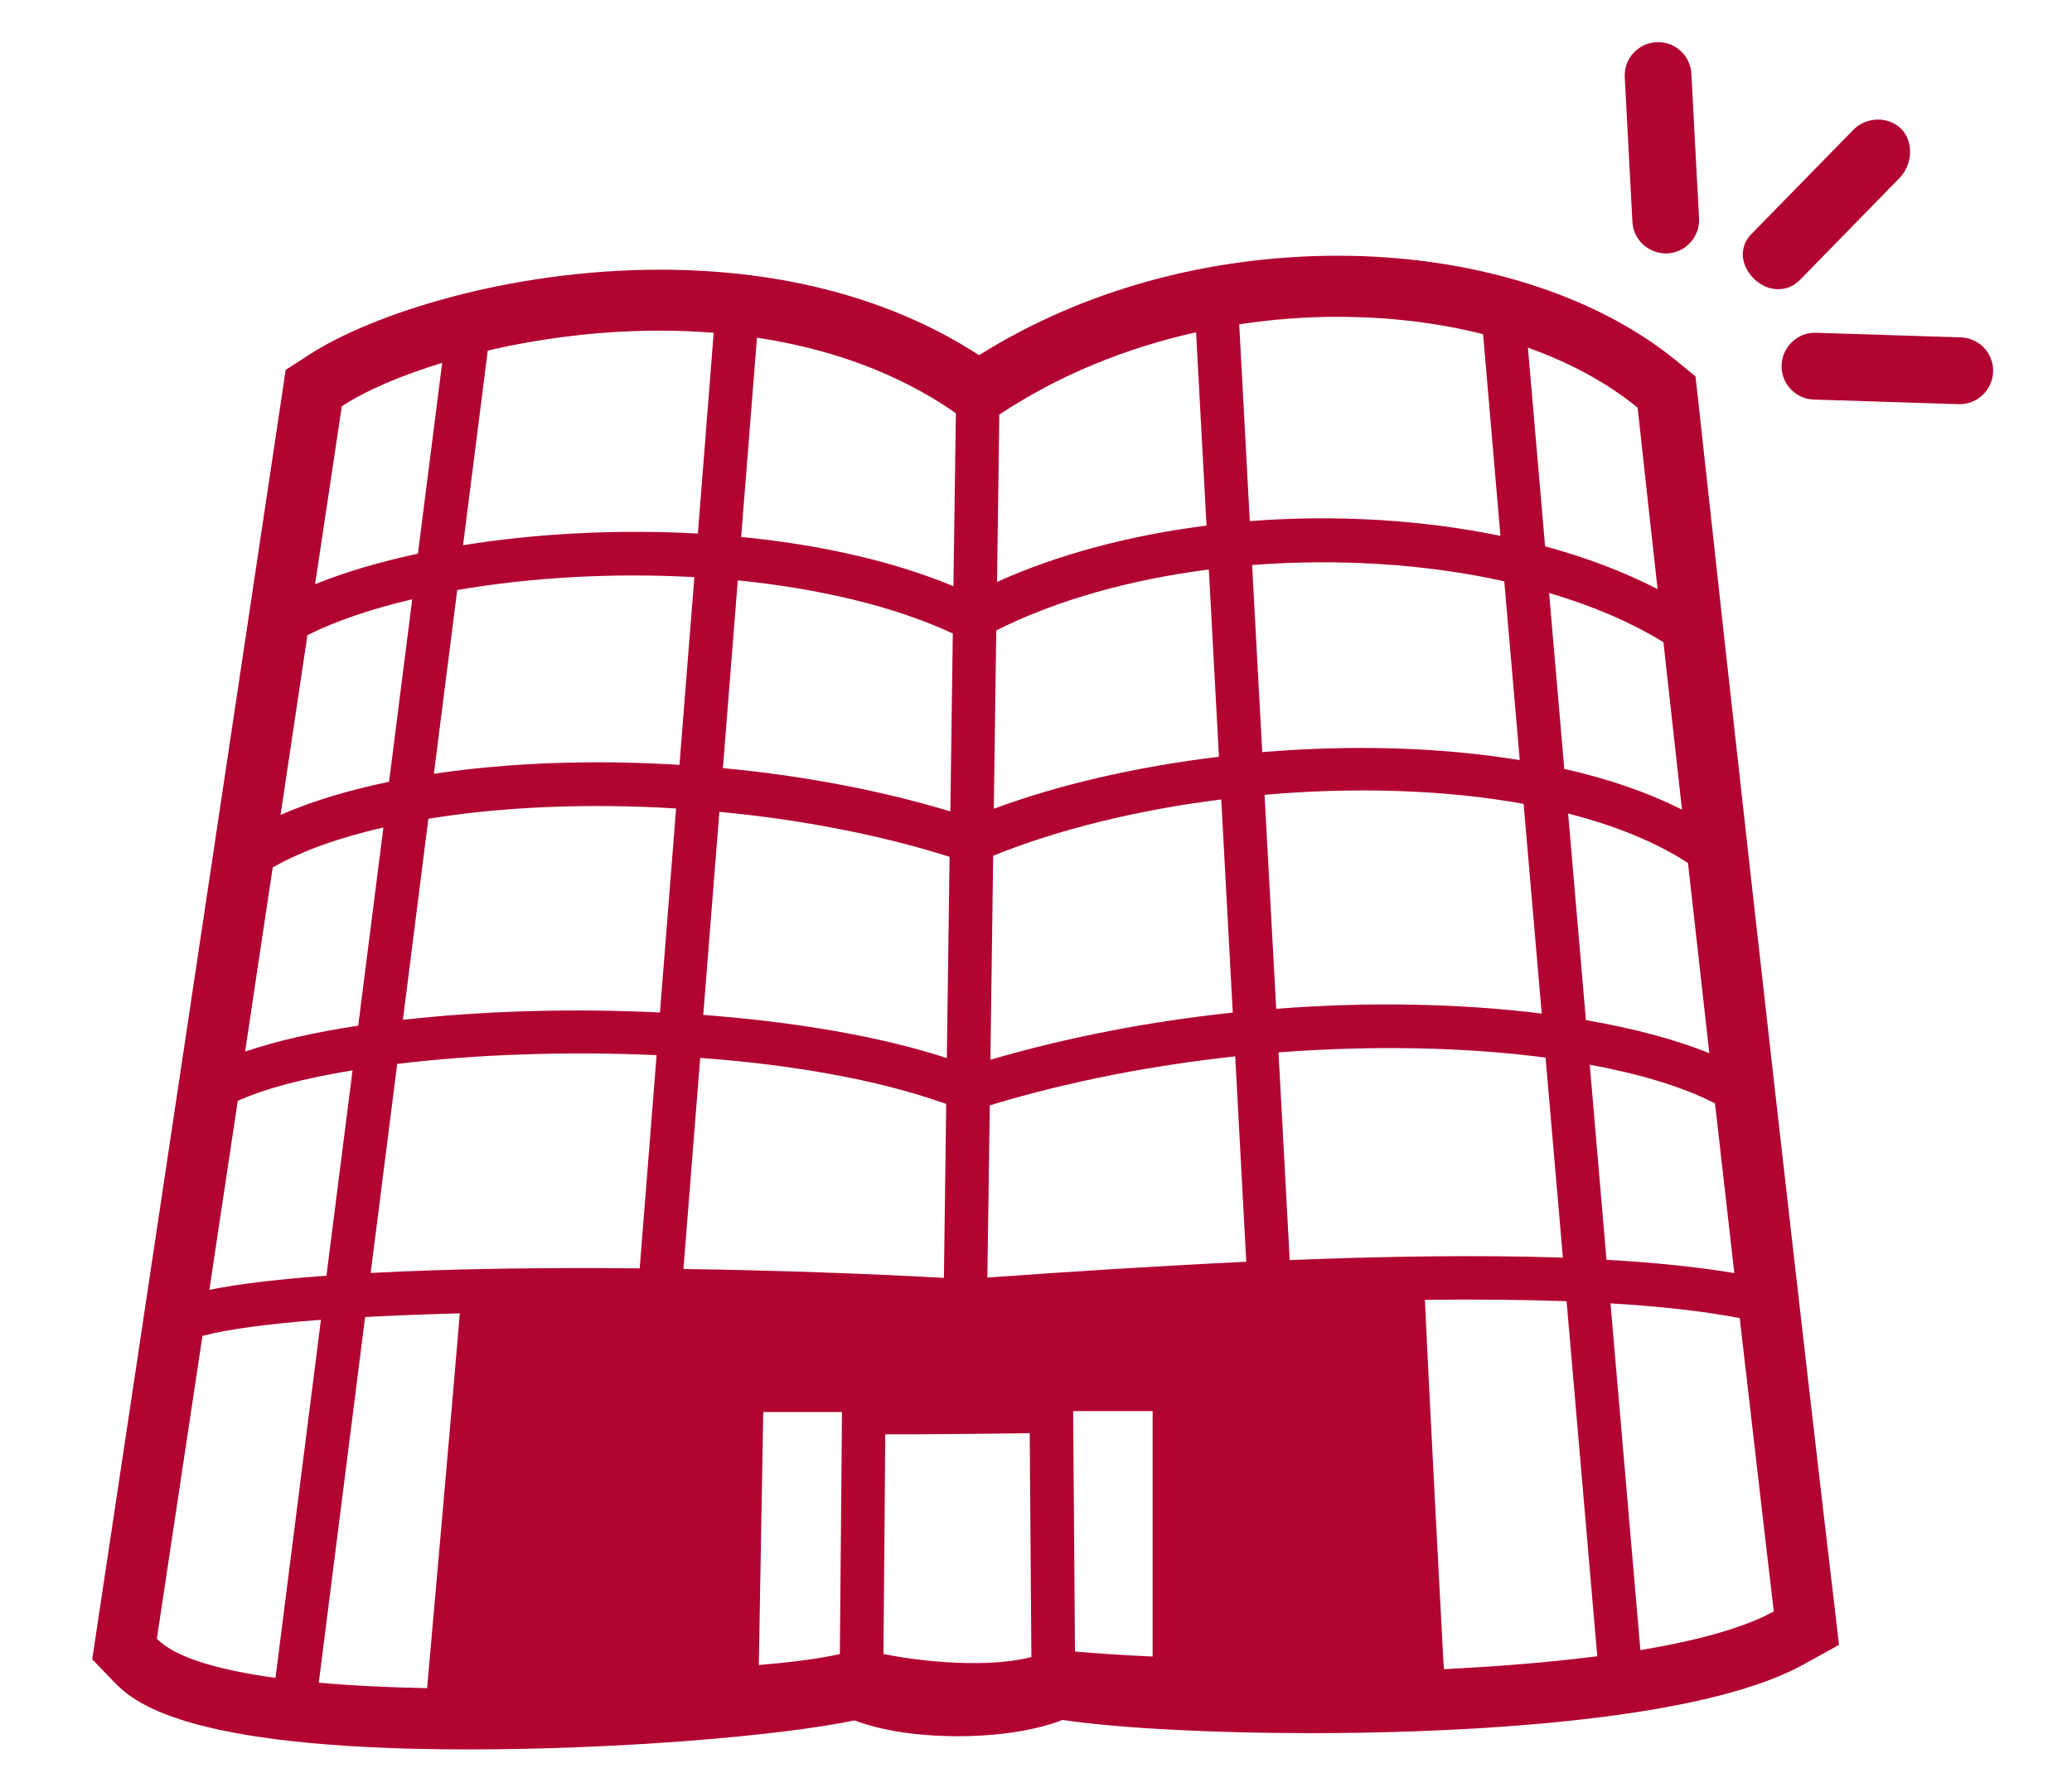 <?xml version="1.0" encoding="utf-8"?>
<svg xmlns="http://www.w3.org/2000/svg" xmlns:xlink="http://www.w3.org/1999/xlink" version="1.1" id="Ebene_1" x="0px" y="0px" viewBox="0 0 135 115" style="enable-background:new 0 0 135 115;" xml:space="preserve" width="90" height="77">
<style type="text/css">
	.st0{fill:#B10431;}
</style>
<g>
	<path class="st0" d="M127.75,21.73l-9.42-0.3c-1.2-0.05-2.21,0.91-2.25,2.11c-0.02,0.61,0.22,1.21,0.66,1.63   c0.39,0.38,0.91,0.6,1.45,0.61l9.42,0.3c0.02,0,0.05,0,0.07,0c1.17,0,2.14-0.93,2.18-2.11C129.9,22.77,128.95,21.76,127.75,21.73z"/>
	<path class="st0" d="M114.3,17.93c0.46,0.44,1.01,0.66,1.56,0.66c0.52,0,1.02-0.2,1.41-0.6l6.49-6.64c0.44-0.45,0.7-1.11,0.69-1.76   c-0.01-0.57-0.22-1.09-0.59-1.46l-0.12,0.13v0l0.12-0.13c-0.84-0.82-2.27-0.78-3.12,0.09l-6.64,6.79   c-0.36,0.37-0.55,0.83-0.55,1.32C113.56,16.9,113.82,17.47,114.3,17.93L114.3,17.93z"/>
	<path class="st0" d="M107.01,15.64c0.41,0.39,0.96,0.62,1.52,0.62c0.04,0,0.07,0,0.11,0c1.2-0.06,2.12-1.09,2.06-2.29l-0.5-9.42   c-0.03-0.58-0.29-1.12-0.72-1.5c-0.43-0.39-0.98-0.58-1.57-0.55c-0.58,0.03-1.11,0.29-1.5,0.72c-0.39,0.43-0.58,0.99-0.55,1.57   l0.5,9.42C106.39,14.75,106.62,15.26,107.01,15.64z"/>
</g>
<path class="st0" d="M110.65,25.89l-0.18-1.62l-1.26-1.03c-5.32-4.34-13.35-6.83-22.04-6.83c-8.5,0-16.69,2.28-23.38,6.48  c-5.61-3.65-12.73-5.57-20.78-5.57c-9.85,0-18.78,2.88-22.9,5.56l-1.5,0.97l-0.26,1.77C18.24,26.33,7.7,96.69,6.3,105.91l-0.29,1.94  l1.36,1.41c1.18,1.22,4.3,4.46,23.19,4.46c9.32,0,19.92-0.82,25.12-1.89c2.32,0.88,5.08,1.03,6.73,1.03c1.67,0,4.49-0.16,6.82-1.06  c3.69,0.54,9.7,0.86,16.22,0.86c7.2,0,24.73-0.43,32.03-4.46l2.34-1.29l-0.31-2.65C119.46,103.92,115.32,68.72,110.65,25.89z   M20.03,41.13c1.87-0.94,4.2-1.72,6.83-2.34l-1.51,11.89c-2.64,0.55-5.04,1.27-7.07,2.16C18.91,48.64,19.5,44.66,20.03,41.13z   M109.59,52.5c-2.24-1.14-4.84-2.02-7.67-2.66l-0.99-11.46c2.78,0.82,5.31,1.89,7.45,3.21C108.79,45.33,109.2,48.97,109.59,52.5z   M46.87,52.64c5.21,0.49,10.39,1.47,15,2.93l-0.18,13.11c-4.48-1.46-10.06-2.37-15.87-2.81L46.87,52.64z M43,65.71  c-5.78-0.28-11.65-0.1-16.75,0.48l1.66-13.1c4.84-0.79,10.45-1.02,16.14-0.67L43,65.71z M61.65,71.67L61.5,83  c-5.06-0.28-10.98-0.49-16.97-0.58l1.09-13.75C51.49,69.1,57.16,70.06,61.65,71.67z M64.33,82.98l0.16-11.22  c5.16-1.57,10.62-2.61,15.99-3.19l0.72,13.38C75.51,82.22,69.77,82.59,64.33,82.98z M64.53,68.79l0.18-13.29  c4.27-1.73,9.45-2.99,14.86-3.67l0.75,13.89C75.07,66.27,69.7,67.28,64.53,68.79z M82.39,51.53c5.78-0.51,11.68-0.35,16.88,0.59  l1.18,13.66c-5.15-0.64-11.1-0.79-17.3-0.31L82.39,51.53z M102.17,52.75c2.98,0.76,5.65,1.82,7.81,3.22  c0.49,4.34,0.95,8.48,1.39,12.39c-2.21-0.89-4.95-1.62-8.04-2.15L102.17,52.75z M99.02,49.27c-5.25-0.86-11.07-1-16.78-0.52  l-0.66-12.19c5.57-0.43,11.3-0.08,16.43,1.06L99.02,49.27z M79.42,49.05c-5.29,0.64-10.37,1.79-14.67,3.39l0.16-11.62  c3.98-2,8.79-3.32,13.85-3.97L79.42,49.05z M64.96,37.66l0.15-10.9c3.9-2.59,8.3-4.36,12.82-5.36l0.68,12.59  C73.72,34.61,69.02,35.83,64.96,37.66z M62.12,37.94c-4.04-1.68-8.84-2.72-13.83-3.21l1.03-12.98c4.58,0.69,9.08,2.21,12.96,4.92  L62.12,37.94z M62.08,41.02l-0.16,11.59c-4.64-1.4-9.72-2.34-14.82-2.82l0.97-12.23C53.24,38.08,58.16,39.2,62.08,41.02z   M44.27,49.58c-5.59-0.35-11.11-0.15-16,0.58l1.52-11.97c4.74-0.82,10.15-1.14,15.45-0.84L44.27,49.58z M17.77,56.26  c1.92-1.09,4.38-1.96,7.21-2.6l-1.64,12.91c-2.85,0.43-5.36,1-7.37,1.69C16.57,64.22,17.18,60.17,17.77,56.26z M15.49,71.47  c1.76-0.8,4.35-1.48,7.48-1.99l-1.7,13.38c-3.05,0.22-5.67,0.52-7.63,0.92C14.23,79.87,14.85,75.7,15.49,71.47z M25.88,69.06  c5.02-0.61,10.98-0.84,16.9-0.57l-1.1,13.89c-6.19-0.06-12.31,0.02-17.53,0.3L25.88,69.06z M84.03,81.84L83.3,68.31  c6.27-0.48,12.29-0.33,17.4,0.34l1.13,13.03C96.39,81.5,90.29,81.59,84.03,81.84z M103.58,69.11c3.3,0.61,6.1,1.46,8.16,2.52  c0.45,3.98,0.87,7.68,1.26,11.06c-2.43-0.41-5.24-0.69-8.33-0.87L103.58,69.11z M108,38.13c-2.21-1.14-4.68-2.07-7.33-2.79  l-1.12-12.94c2.72,0.97,5.16,2.28,7.15,3.91C107.14,30.34,107.57,34.28,108,38.13z M96.63,21.52l1.13,13.14  c-5.16-1.06-10.81-1.39-16.33-0.96l-0.69-12.82c2.15-0.33,4.31-0.49,6.43-0.49C90.46,20.39,93.67,20.77,96.63,21.52z M46.5,21.43  l-1.03,13.08c-5.22-0.29-10.53-0.01-15.3,0.76l1.61-12.68c3.38-0.79,7.25-1.3,11.24-1.3C44.17,21.29,45.33,21.34,46.5,21.43z   M28.81,23.39l-1.58,12.43c-2.48,0.53-4.75,1.2-6.7,1.99c1.05-7,1.74-11.59,1.74-11.59C23.78,25.22,26.06,24.23,28.81,23.39z   M13.19,86.78c1.69-0.45,4.36-0.79,7.72-1.05l-2.96,23.33c-3.72-0.51-6.54-1.33-7.73-2.55C10.62,103.87,11.76,96.29,13.19,86.78z   M27.83,109.73c-2.48-0.05-4.87-0.16-7.06-0.36l3.02-23.82c1.91-0.1,3.99-0.18,6.17-0.24c-0.46,5.54-2.07,23.73-2.09,23.94  L27.83,109.73z M54.72,107.51c-1.37,0.3-3.19,0.54-5.28,0.71l0.29-16.48h5.13L54.72,107.51z M57.56,107.5l0.12-14.31  c2.63,0.01,7.12-0.04,9.41-0.07l0.11,14.58C64.51,108.42,60.13,108.04,57.56,107.5z M75.1,107.67c-2.13-0.1-3.88-0.22-5.06-0.33  l-0.12-15.66h5.18V107.67z M94.05,108.11c-0.01-0.19-0.96-17.98-1.21-23.68c3.23-0.04,6.34-0.01,9.23,0.09l2,23.13  c-3.12,0.4-6.53,0.67-9.99,0.84L94.05,108.11z M106.88,107.25l-1.95-22.59c3.17,0.19,6.02,0.5,8.42,0.96  c1.37,11.9,2.22,19.11,2.22,19.11C113.59,105.82,110.53,106.64,106.88,107.25z"/>
</svg>
